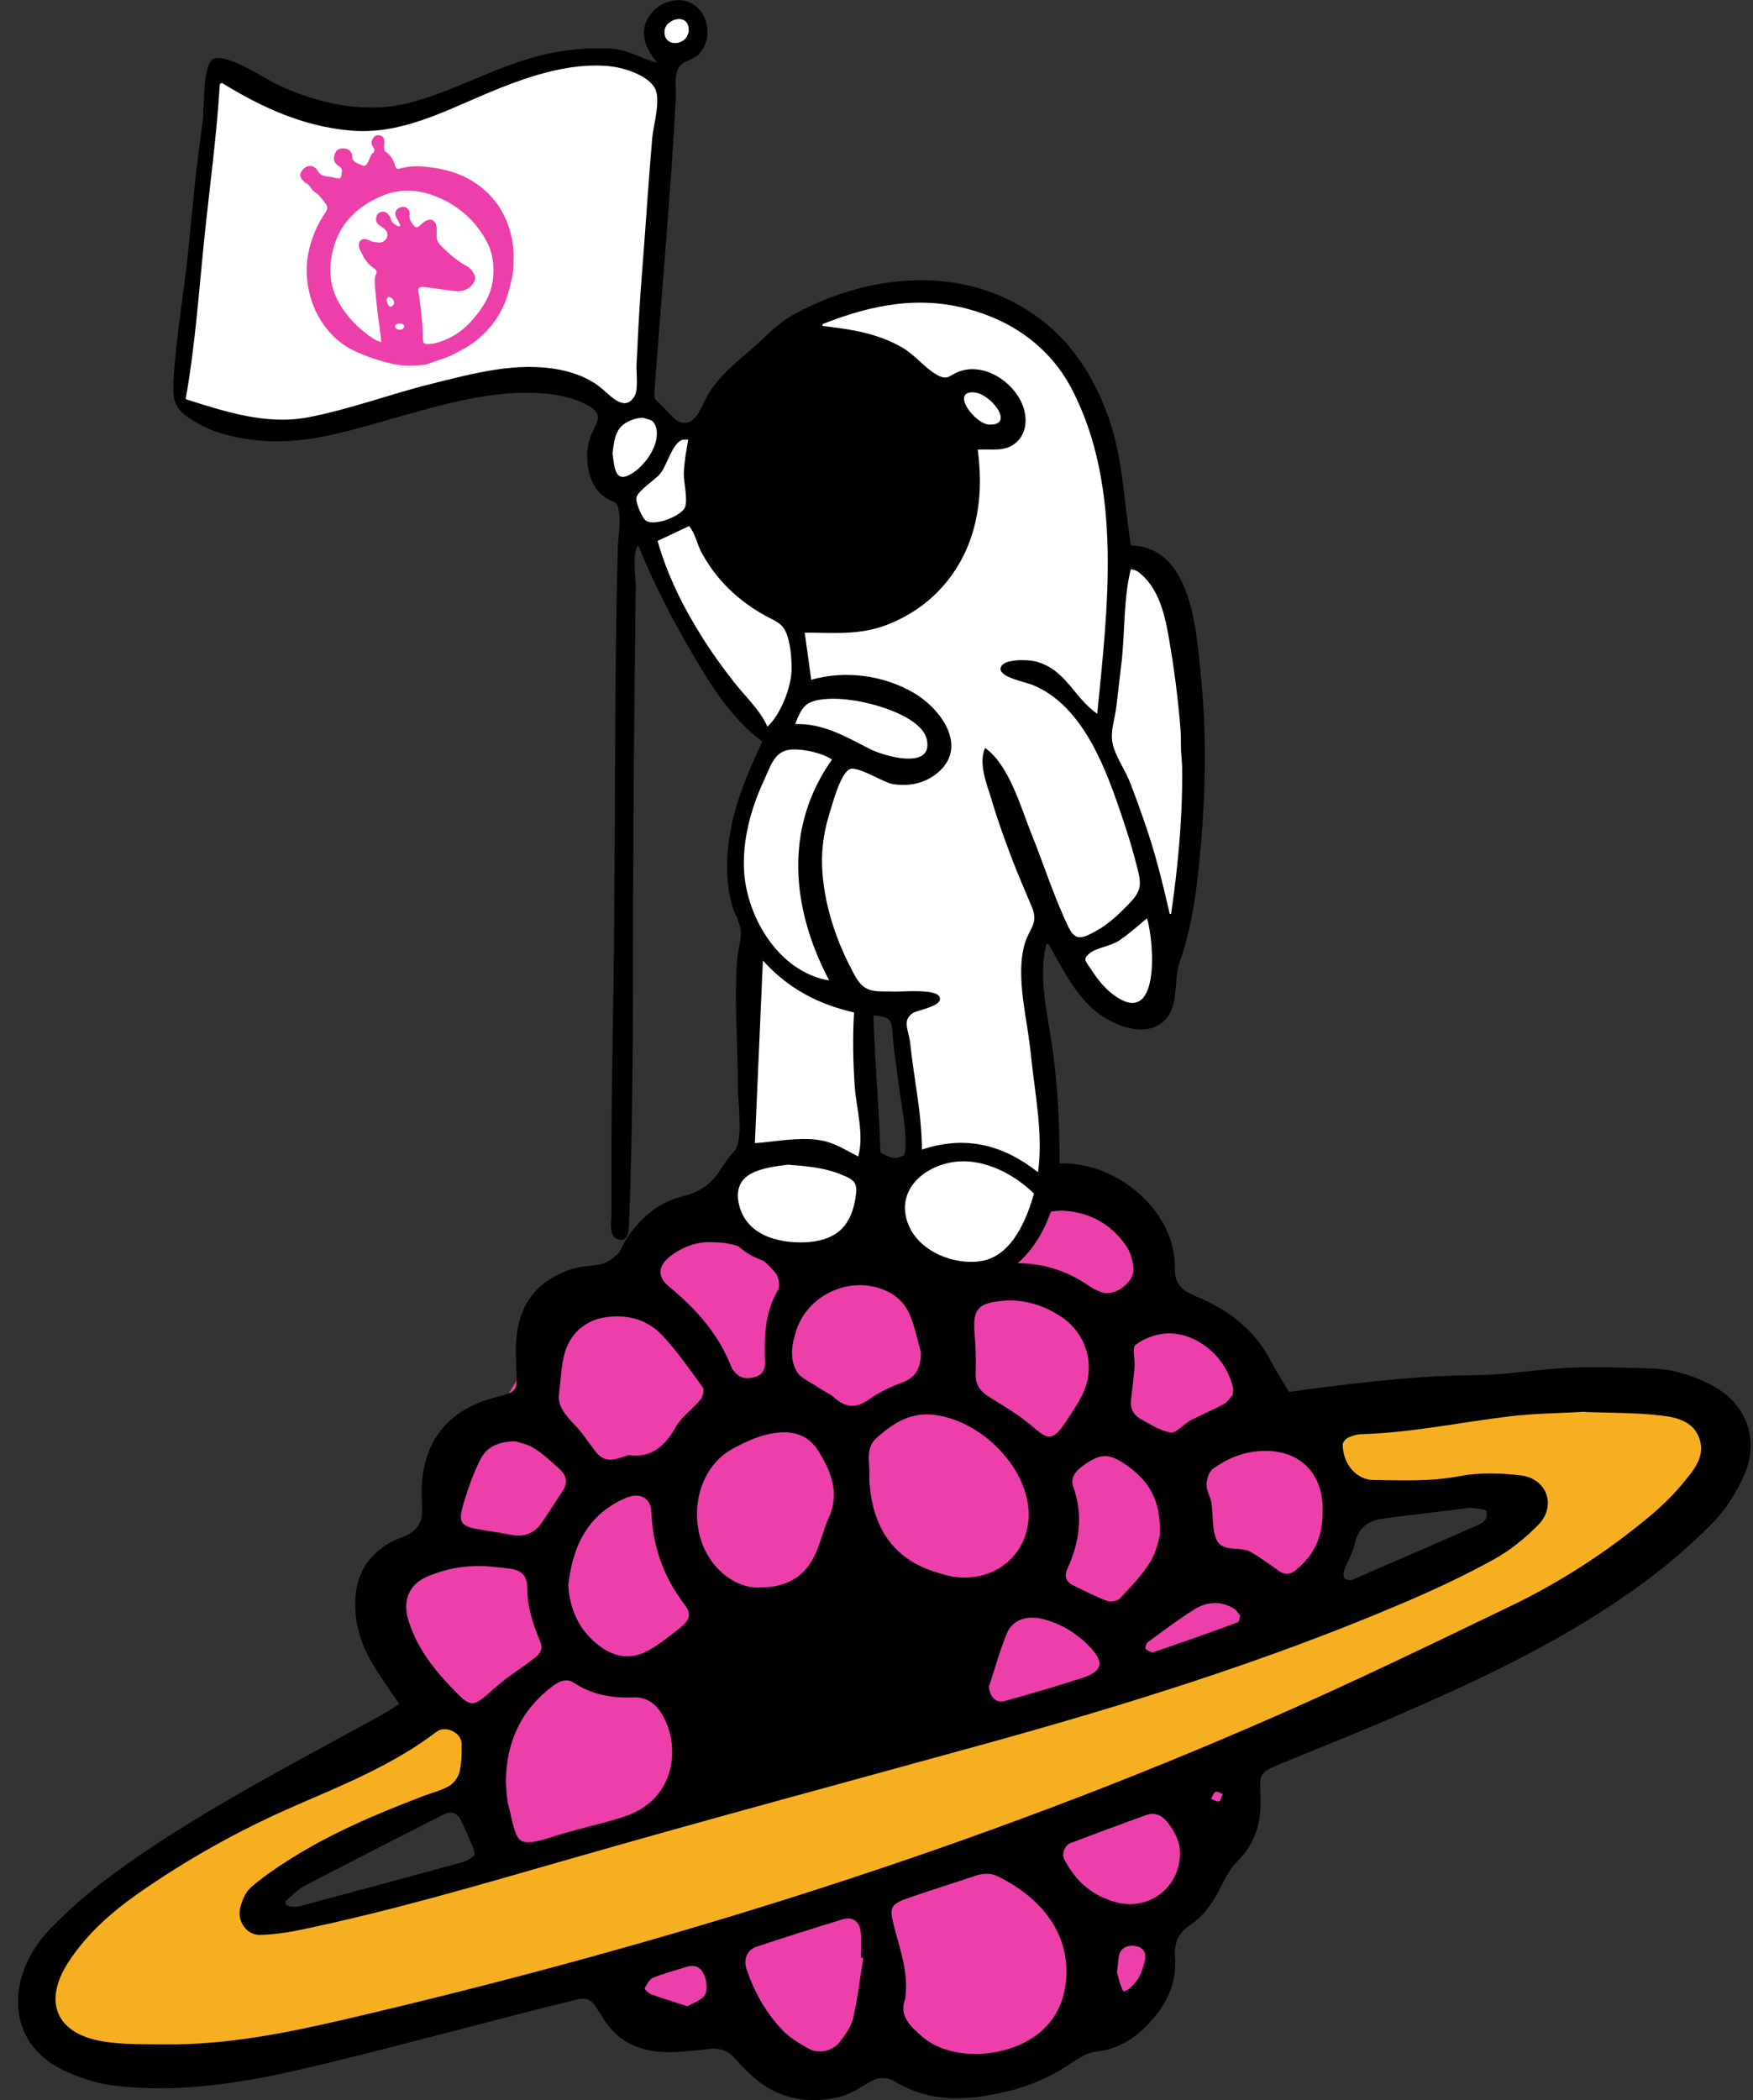<svg width="86" height="103" viewBox="0 0 86 103" fill="none" xmlns="http://www.w3.org/2000/svg">
<rect x="0" y="0" width="86" height="103" fill="#333333" stroke="none"/>
<g clip-path="url(#clip0_3030_4756)">
<path d="M12.677 93.555C14.747 94.394 17.729 93.222 19.57 92.735C21.831 92.135 24.017 91.267 26.268 90.634C29.047 89.852 31.874 89.24 34.657 88.468C39.922 87.007 45.094 85.117 50.439 84.086C56.25 82.964 61.628 80.69 67.144 78.807C69.492 78.006 71.49 76.195 73.647 74.845C73.601 74.634 73.555 74.423 73.509 74.212C72.803 74.154 73.405 73.368 72.697 73.348C71.524 73.317 69.033 74.114 67.875 73.991C67.135 73.912 66.271 73.698 65.751 73.231C65.178 72.718 64.653 71.859 64.612 71.125C64.557 70.113 65.442 69.508 66.419 69.264C67.096 69.094 67.797 68.964 68.491 68.93C72.544 68.743 76.6 68.561 80.655 68.446C81.857 68.412 83.371 68.067 83.956 69.53C84.498 70.888 84.195 72.401 83.238 73.478C81.905 74.977 80.454 76.44 78.825 77.598C72.682 81.963 65.884 85.081 58.784 87.583C54.074 89.243 49.389 90.984 44.642 92.533C42.964 93.08 41.124 93.123 39.373 93.478C38.234 93.709 37.112 94.047 36.002 94.404C34.069 95.023 32.183 95.807 30.224 96.316C27.499 97.021 24.759 97.625 22.384 99.246C22.005 99.505 21.555 99.705 21.108 99.822C15.86 101.208 10.573 102.108 5.135 101.043C2.533 100.532 1.377 98.383 2.436 96.021C3.34 94.004 3.531 93.929 5.551 92.862C9.543 90.754 14.515 86.907 18.568 84.916C19.316 84.549 20.215 84.403 21.059 84.328C22.66 84.187 23.61 84.897 23.806 86.213C23.985 87.42 23.122 88.614 21.61 88.725C18.3 88.967 15.318 92.121 12.68 93.56L12.677 93.555Z" fill="#F7AF22"/>
<path d="M21.576 76.303C22.157 74.212 22.624 72.526 23.095 70.842C23.136 70.693 23.17 70.509 23.276 70.418C25.003 68.916 25.663 66.628 27.197 65.047C28.88 63.313 30.984 61.992 32.863 60.447C34.169 59.373 35.806 58.723 37.008 57.312C38.284 55.811 40.928 55.922 42.538 57.365C43.38 58.118 44.139 58.238 45.225 58.255C46.451 58.272 47.667 58.881 48.787 59.469C50.018 59.327 51.251 59.056 52.482 59.068C55.118 59.092 56.7 60.337 57.316 62.886C57.548 63.843 58.032 64.347 58.886 64.709C60.455 65.374 61.36 66.597 61.507 68.273C61.611 69.441 62.126 69.981 63.289 70.338C66.414 71.302 67.224 74.046 65.098 76.49C64.15 77.582 63.171 78.611 62.298 79.79C61.089 81.426 58.985 81.824 57.016 81.844C55.841 81.856 55.007 82.189 54.051 82.81C52.971 83.515 51.672 84.021 50.4 84.283C48.535 84.664 47.662 83.805 47.638 81.923C47.607 79.512 45.716 77.912 43.285 78.15C42.021 78.275 40.85 78.459 39.81 79.311C39.3 79.728 38.55 79.898 37.88 80.073C35.837 80.608 34.826 82.052 35.099 84.139C35.477 87.022 34.63 87.765 32.062 89.163C30.302 90.123 27.876 91.327 25.864 91.185C24.822 91.113 24.621 90.823 24.261 89.818C23.823 88.595 23.453 87.343 22.967 86.139C22.694 85.46 22.384 84.683 21.847 84.244C20.638 83.261 19.944 82.019 19.439 80.611C18.742 78.666 19.015 77.867 20.812 76.749C21.202 76.507 21.605 76.289 21.574 76.306L21.576 76.303ZM57.72 76.063C57.193 77.171 55.981 77.939 55.911 79.69C57.401 78.599 58.054 77.558 57.72 76.063Z" fill="#ED3FAA"/>
<path d="M47.566 102.146C46.732 101.894 45.665 101.784 44.846 101.278C43.815 100.64 42.971 100.417 41.83 100.973C40.722 101.513 39.477 101.431 38.502 100.633C37.066 99.457 35.417 99.273 33.671 99.237C32.899 99.222 32.048 99.22 31.39 98.896C30.861 98.637 30.355 97.951 30.22 97.368C30.036 96.591 30.691 96.095 31.439 95.927C36.082 94.896 40.364 92.809 44.908 91.473C49.394 90.156 53.788 88.533 58.216 87.027C59.174 86.7 60.078 86.556 60.702 87.549C61.321 88.533 60.746 89.248 60.134 90.027C59.138 91.298 58.231 92.641 57.365 94.004C57.142 94.351 57.13 94.886 57.162 95.325C57.312 97.404 56.136 98.688 54.48 99.578C53.051 100.347 51.534 100.969 50.021 101.568C49.31 101.849 48.519 101.926 47.568 102.139L47.566 102.146Z" fill="#ED3FAA"/>
<path d="M19.586 83.575C19.16 82.942 18.759 82.374 18.389 81.786C17.755 80.781 17.383 79.702 17.429 78.491C17.474 77.212 18.052 76.272 19.153 75.644C19.489 75.452 19.9 75.375 20.207 75.152C20.43 74.991 20.645 74.692 20.679 74.43C20.749 73.898 20.657 73.346 20.693 72.806C20.843 70.554 22.06 69.122 24.306 68.53C25.373 68.249 25.382 68.261 25.331 67.141C25.31 66.678 25.288 66.208 25.322 65.748C25.46 63.906 26.4 62.733 28.185 62.203C28.628 62.071 29.121 62.102 29.566 61.977C29.842 61.901 30.1 61.694 30.313 61.491C30.473 61.335 30.533 61.083 30.657 60.886C31.341 59.792 32.248 58.97 33.539 58.658C34.419 58.447 34.976 57.994 35.474 57.178C36.78 55.041 39.553 54.422 41.875 55.612C42.356 55.859 42.753 56.26 43.219 56.535C43.469 56.682 43.851 56.857 44.071 56.768C45.855 56.058 47.27 56.737 48.581 57.864C48.946 58.181 49.292 58.075 49.63 57.838C52.83 55.583 57.717 58.555 57.635 62.222C57.618 62.978 58.01 63.299 58.658 63.57C60.206 64.213 61.511 65.165 62.312 66.693C62.595 67.232 62.926 67.743 63.236 68.269C63.772 68.194 64.309 68.115 64.849 68.048C67.33 67.739 69.811 67.463 72.321 67.446C73.878 67.436 75.431 67.151 76.988 67.081C78.314 67.021 79.646 67.081 80.974 67.112C82.006 67.136 82.983 67.431 83.895 67.892C85.672 68.787 86.366 70.597 85.542 72.406C85.162 73.238 84.645 74.063 84.004 74.711C82.971 75.759 81.839 76.73 80.652 77.606C76.928 80.356 72.759 82.316 68.527 84.148C66.665 84.954 64.778 85.7 62.902 86.475C61.806 86.928 61.785 86.931 61.838 88.125C61.891 89.346 61.596 90.411 60.699 91.3C60.38 91.617 60.14 92.032 59.942 92.44C59.562 93.222 59.108 93.941 58.37 94.426C57.775 94.817 57.591 95.342 57.645 96.018C57.736 97.167 57.301 98.153 56.571 99.007C55.848 99.851 54.999 100.482 53.814 100.611C53.381 100.659 52.943 100.923 52.569 101.177C51.654 101.798 50.675 102.247 49.601 102.523C47.659 103.019 45.747 103.187 43.931 102.105C43.478 101.837 43.077 101.854 42.627 102.132C42.167 102.415 41.686 102.722 41.171 102.844C39.643 103.211 38.216 102.945 36.997 101.904C36.644 101.602 36.325 101.254 36.011 100.911C35.662 100.527 35.242 100.434 34.743 100.496C34.202 100.563 33.655 100.618 33.109 100.642C31.597 100.71 30.332 100.268 29.535 98.891C29.457 98.757 29.353 98.637 29.28 98.501C29.068 98.114 28.77 97.944 28.32 98.064C27.793 98.203 27.259 98.318 26.729 98.453C23.177 99.364 19.632 100.311 16.07 101.182C13.032 101.926 9.973 102.554 6.808 102.391C5.864 102.343 4.936 102.254 4.048 101.914C3.758 101.803 3.461 101.7 3.18 101.568C0.697 100.403 0.503 98.059 1.308 96.287C1.591 95.663 2.007 95.061 2.491 94.572C3.306 93.742 4.176 92.953 5.105 92.25C7.784 90.226 10.682 88.53 13.617 86.902C15.322 85.957 17.042 85.031 18.749 84.093C19.015 83.947 19.267 83.772 19.586 83.573V83.575ZM77.743 69.24C76.495 69.312 75.237 69.321 73.999 69.472C71.598 69.763 69.226 70.269 66.795 70.338C66.57 70.346 66.333 70.415 66.13 70.513C66.012 70.571 65.869 70.739 65.871 70.856C65.881 71.792 66.539 72.576 67.371 72.586C68.773 72.6 70.166 72.672 71.574 72.401C72.553 72.212 73.608 72.24 74.604 72.36C75.898 72.514 76.374 73.862 75.467 74.785C74.822 75.442 74.074 76.047 73.269 76.49C71.837 77.277 70.35 77.975 68.844 78.615C62.087 81.498 55.084 83.666 48.005 85.616C41.236 87.482 34.458 89.303 27.711 91.243C23.438 92.471 19.172 93.723 14.817 94.634C14.137 94.776 13.438 94.881 12.747 94.896C12.106 94.91 11.622 94.227 11.784 93.577C11.874 93.219 12.033 92.809 12.299 92.576C12.882 92.066 13.53 91.624 14.188 91.209C16.236 89.907 18.464 88.967 20.727 88.101C21.165 87.933 21.631 87.823 22.031 87.595C22.263 87.461 22.48 87.163 22.543 86.902C22.647 86.456 22.657 85.978 22.647 85.516C22.635 84.976 21.854 84.597 21.409 84.938C19.276 86.566 16.809 87.545 14.379 88.607C11.726 89.766 9.209 91.173 6.837 92.823C5.487 93.764 4.249 94.853 3.352 96.237C2.085 98.196 2.771 99.752 5.069 100.124C6.063 100.285 7.095 100.256 8.109 100.266C11.1 100.295 14.024 99.714 16.906 99.043C32.598 95.387 47.925 90.61 62.679 84.124C66.534 82.431 70.326 80.592 74.12 78.764C76.517 77.608 78.746 76.171 80.797 74.476C81.394 73.982 81.975 73.447 82.468 72.854C83.007 72.207 83.684 71.487 83.38 70.583C83.027 69.53 81.934 69.465 81.022 69.377C79.939 69.271 77.74 69.278 77.74 69.242L77.743 69.24ZM44.407 98.026C44.095 98.858 44.639 99.374 45.27 99.908C46.818 101.22 49.877 100.909 51.301 99.412C51.858 98.829 52.162 98.155 52.273 97.349C52.571 95.167 51.401 93.224 48.939 92.02C48.557 91.833 48.191 91.883 47.809 92.01C46.774 92.361 45.73 92.684 44.697 93.039C43.655 93.397 43.611 93.51 43.872 94.524C44.163 95.646 44.581 96.75 44.409 98.026H44.407ZM42.649 72.586C42.783 74.963 43.863 76.467 45.889 77.097C46.187 77.188 46.487 77.289 46.794 77.332C49.154 77.663 50.907 75.754 50.368 73.454C49.894 71.434 47.819 69.581 45.727 69.379C44.639 69.276 43.776 69.828 43.004 70.521C42.458 71.01 42.661 71.667 42.651 72.272C42.646 72.504 42.651 72.737 42.651 72.588L42.649 72.586ZM24.814 87.394C24.845 87.713 24.841 88.106 24.93 88.478C25.402 90.423 25.225 90.689 27.281 90.032C28.391 89.677 29.542 89.454 30.647 89.087C33.034 88.298 33.358 85.906 32.639 84.381C32.32 83.702 31.868 83.213 31.048 83.247C30.011 83.29 29.041 83.115 28.156 82.532C27.781 82.285 27.411 82.467 27.087 82.714C25.559 83.877 24.836 85.432 24.814 87.394ZM37.326 77.855C38.601 77.848 39.435 77.33 39.928 76.363C40.243 75.749 40.38 75.051 40.663 74.421C41.21 73.202 40.765 72.159 40.139 71.149C39.74 70.506 39.128 70.218 38.359 70.252C37.474 70.288 36.705 70.641 35.948 71.051C33.88 72.173 33.587 75.413 35.35 77.066C35.941 77.62 36.651 77.901 37.324 77.857L37.326 77.855ZM30.86 71.365C31.844 71.516 32.584 71.012 33.128 70.022C33.416 69.499 33.97 69.125 34.359 68.65C34.48 68.504 34.567 68.165 34.48 68.048C33.851 67.175 33.23 66.283 32.494 65.498C31.699 64.647 30.615 64.417 29.491 64.644C29.065 64.731 28.613 64.985 28.308 65.294C27.489 66.136 27.573 67.285 27.428 68.341C27.336 69.022 27.808 69.465 28.238 69.926C28.606 70.319 28.896 70.782 29.23 71.207C29.491 71.54 29.832 71.669 30.253 71.542C30.4 71.497 30.55 71.456 30.855 71.367L30.86 71.365ZM23.893 76.814C22.865 76.759 21.876 76.924 20.938 77.332C20.074 77.709 19.748 78.5 20.023 79.426C20.408 80.714 21.184 81.757 22.103 82.714C23.16 83.817 23.138 83.798 24.371 82.702C24.945 82.194 25.617 81.796 26.221 81.323C26.458 81.138 26.666 80.903 26.514 80.539C26.156 79.685 25.868 78.822 25.866 77.869C25.866 77.277 25.571 77.013 25.049 76.939C24.666 76.884 24.277 76.857 23.893 76.817V76.814ZM27.878 77.761C27.96 78.973 28.429 79.992 29.43 80.738C30.19 81.304 31.007 81.407 31.829 80.937C32.366 80.63 32.855 80.239 33.341 79.855C33.858 79.445 33.938 79.155 33.575 78.683C32.555 77.344 32.025 75.859 31.958 74.181C31.926 73.42 31.367 73.164 30.63 73.495C28.787 74.325 28.088 75.883 27.875 77.759L27.878 77.761ZM49.461 63.779C49.282 63.793 49.127 63.8 48.973 63.819C47.976 63.935 47.722 64.29 47.807 65.321C47.863 66.007 47.889 66.698 47.865 67.386C47.846 67.921 48.09 68.233 48.513 68.501C49.229 68.957 49.976 69.381 50.612 69.931C51.413 70.619 51.638 70.749 52.361 69.619C52.651 69.168 52.968 68.722 53.175 68.233C53.741 66.897 53.282 65.395 52.061 64.58C51.277 64.055 50.397 63.767 49.461 63.779ZM45.183 66.331C44.992 65.671 44.869 64.978 44.581 64.362C44.4 63.973 44.027 63.592 43.643 63.39C41.911 62.479 39.694 63.383 39.072 65.225C38.847 65.892 38.724 66.623 39.077 67.244C39.28 67.602 39.781 67.796 40.156 68.053C40.41 68.228 40.709 68.35 40.937 68.552C41.476 69.031 41.979 69.091 42.6 68.655C43.101 68.302 43.672 68.019 44.25 67.808C44.978 67.542 45.164 67.045 45.183 66.331ZM42.349 96.025C42.313 96.021 42.274 96.013 42.238 96.009C42.238 95.623 42.252 95.236 42.235 94.853C42.209 94.263 41.86 93.972 41.338 94.133C39.928 94.565 38.523 95.008 37.125 95.471C36.644 95.63 36.46 96.095 36.632 96.601C37.012 97.709 37.578 98.724 38.388 99.568C38.753 99.949 39.237 100.237 39.706 100.491C40.175 100.745 40.85 100.592 41.188 100.16C41.466 99.803 41.756 99.398 41.856 98.971C42.081 98.002 42.192 97.006 42.351 96.023L42.349 96.025ZM64.88 73.96C64.88 74.029 64.89 73.874 64.88 73.72C64.747 72.06 63.591 71.082 61.889 71.161C60.999 71.202 60.21 71.535 59.507 72.032C59.308 72.171 59.197 72.547 59.192 72.816C59.185 73.111 59.383 73.403 59.429 73.706C59.526 74.315 59.441 74.996 59.69 75.528C59.985 76.159 60.844 75.816 61.371 76.121C61.84 76.392 62.278 76.716 62.718 77.032C63.013 77.246 63.279 77.236 63.557 77.013C64.466 76.284 64.94 75.356 64.88 73.962V73.96ZM56.895 75.361C57.001 73.487 56.271 72.545 55.18 71.801C54.382 71.257 53.937 71.283 53.081 71.924C52.745 72.175 52.501 72.499 52.648 72.907C53.154 74.308 52.96 75.644 52.356 76.96C52.206 77.287 52.286 77.567 52.612 77.73C53.168 78.008 53.724 78.294 54.302 78.515C54.477 78.582 54.81 78.531 54.929 78.404C55.461 77.843 56.012 77.277 56.418 76.627C56.733 76.123 56.844 75.495 56.89 75.358L56.895 75.361ZM34.925 60.922C34.248 60.889 33.532 61.114 32.889 61.606C32.286 62.066 32.224 62.611 32.821 63.1C34.153 64.194 35.266 65.443 35.89 67.072C35.916 67.141 35.972 67.201 36.02 67.261C36.294 67.614 36.649 67.65 37.05 67.53C37.396 67.427 37.544 67.168 37.532 66.844C37.488 65.609 37.503 64.397 38.165 63.273C38.281 63.076 38.206 62.623 38.047 62.431C37.278 61.51 36.313 60.915 34.925 60.925V60.922ZM60.471 68.417C60.486 68.264 60.51 68.185 60.496 68.113C60.196 66.573 58.701 65.304 57.18 65.402C56.67 65.436 56.111 65.652 55.71 65.959C55.524 66.103 55.688 66.666 55.659 67.038C55.618 67.573 55.55 68.108 55.487 68.64C55.437 69.07 55.603 69.403 55.974 69.602C56.445 69.856 56.924 70.183 57.434 70.254C57.719 70.293 58.053 69.852 58.392 69.674C58.938 69.384 59.514 69.149 60.056 68.851C60.239 68.751 60.36 68.535 60.469 68.417H60.471ZM57.889 90.907C57.906 90.389 57.657 89.838 57.25 89.343C56.98 89.012 56.634 88.871 56.223 89.02C54.982 89.468 53.744 89.929 52.511 90.396C52.228 90.504 52.08 90.926 52.201 91.166C52.752 92.257 53.596 93.001 54.803 93.308C56.358 93.704 57.877 92.586 57.889 90.91V90.907ZM25.298 70.691C24.413 70.686 23.856 71.003 23.564 71.581C23.218 72.267 22.962 73.003 22.741 73.742C22.449 74.72 22.592 74.874 23.716 75.044C24.178 75.114 24.637 75.195 25.097 75.279C25.747 75.396 26.249 75.185 26.604 74.646C26.945 74.128 27.29 73.612 27.624 73.089C27.868 72.706 27.781 72.346 27.46 72.056C27.056 71.694 26.654 71.314 26.2 71.024C25.885 70.823 25.484 70.758 25.298 70.693V70.691ZM52.049 59.378C50.682 59.414 49.877 60.04 49.301 61.044C48.982 61.603 49.101 61.982 49.705 61.961C51.074 61.91 52.29 62.292 53.405 63.052C53.594 63.181 53.804 63.287 54.017 63.369C54.687 63.625 55.688 62.882 55.606 62.153C55.565 61.786 55.446 61.388 55.238 61.088C54.438 59.932 53.284 59.399 52.046 59.378H52.049ZM23.283 90.979C23.264 90.84 23.271 90.756 23.242 90.689C23.027 90.192 22.824 89.689 22.575 89.209C22.413 88.897 22.103 88.816 21.786 88.977C19.501 90.14 17.216 91.305 14.945 92.493C14.609 92.668 14.338 92.963 14.043 93.212C14.007 93.243 13.987 93.354 14.011 93.387C14.053 93.442 14.135 93.49 14.205 93.498C14.357 93.514 14.522 93.533 14.667 93.498C17.37 92.775 20.074 92.049 22.77 91.308C22.966 91.255 23.131 91.082 23.286 90.981L23.283 90.979ZM48.513 82.729C48.566 83.23 48.864 83.546 49.299 83.424C50.569 83.067 51.841 82.707 53.093 82.294C54.082 81.971 54.177 81.537 53.514 80.824C52.861 80.124 52.09 79.644 51.156 79.404C50.392 79.208 49.674 79.431 49.393 80.109C49.045 80.961 48.803 81.853 48.513 82.729ZM40.46 57.382C39.5 57.241 38.842 57.502 38.197 57.778C37.174 58.214 37.121 58.653 37.899 59.406C38.456 59.944 38.978 60.519 39.457 61.126C40.01 61.829 41.164 61.411 41.396 60.79C41.64 60.138 41.817 59.459 42.001 58.785C42.119 58.351 41.906 58.013 41.541 57.823C41.133 57.61 40.683 57.471 40.458 57.382H40.46ZM72.12 73.95C70.826 74.109 69.366 74.289 67.905 74.468C67.136 74.562 66.633 74.917 66.459 75.725C66.365 76.169 66.106 76.577 65.947 77.008C65.9 77.131 65.898 77.327 65.968 77.416C66.029 77.493 66.249 77.519 66.355 77.474C68.413 76.589 70.469 75.692 72.519 74.79C72.657 74.73 72.8 74.632 72.885 74.512C72.95 74.421 72.947 74.265 72.935 74.142C72.93 74.094 72.819 74.037 72.749 74.022C72.599 73.991 72.442 73.984 72.118 73.95H72.12ZM46.005 58.627C45.667 58.756 45.338 58.807 45.118 58.987C44.709 59.32 44.334 59.706 43.996 60.111C43.594 60.589 43.681 60.932 44.184 61.212C44.849 61.582 45.524 61.939 46.16 62.354C46.869 62.819 47.094 62.738 47.468 61.915C47.942 60.881 47.744 59.987 46.975 59.212C46.721 58.958 46.342 58.824 46.005 58.627ZM60.846 79.234C60.735 79.109 60.653 78.966 60.529 78.891C59.869 78.493 59.187 78.553 58.568 78.946C57.794 79.438 57.057 79.99 56.317 80.534C56.232 80.596 56.164 80.834 56.206 80.872C56.302 80.966 56.493 81.062 56.6 81.026C57.976 80.558 59.347 80.073 60.711 79.572C60.791 79.543 60.805 79.344 60.849 79.232L60.846 79.234ZM33.721 98.397C34.03 98.222 34.337 98.126 34.523 97.925C34.768 97.659 34.671 96.949 34.41 96.632C34.175 96.347 33.875 96.397 33.571 96.496C33.056 96.663 32.526 96.795 32.03 97.004C31.849 97.081 31.725 97.33 31.629 97.524C31.609 97.563 31.817 97.764 31.95 97.812C32.523 98.019 33.109 98.198 33.721 98.395V98.397ZM54.798 96.726C54.864 96.946 54.926 97.311 55.088 97.627C55.178 97.803 55.778 97.273 55.971 96.776C56.053 96.567 56.128 96.352 56.172 96.131C56.235 95.802 56.128 95.548 55.773 95.457C55.342 95.347 54.96 95.543 54.897 95.91C54.859 96.131 54.844 96.356 54.801 96.726H54.798ZM59.985 87.984C59.864 87.943 59.71 87.84 59.637 87.88C59.531 87.94 59.482 88.106 59.412 88.226C59.548 88.274 59.707 88.386 59.806 88.348C59.898 88.312 59.927 88.113 59.985 87.986V87.984Z" fill="black"/>
<path d="M37.861 29.702C37.725 29.524 37.629 29.421 37.559 29.304C37.176 28.651 36.758 28.016 36.434 27.335C35.994 26.416 35.626 25.464 35.237 24.521C35.184 24.392 35.181 24.236 35.176 24.092C35.167 23.761 35.191 23.428 35.164 23.099C35.15 22.907 35.106 22.699 35.007 22.535C34.831 22.245 34.613 21.977 34.388 21.72C34.311 21.634 34.158 21.578 34.035 21.569C33.798 21.552 33.551 21.555 33.317 21.588C33.07 21.624 32.889 21.559 32.775 21.351C32.548 20.931 32.226 20.65 31.74 20.554C31.523 20.511 31.394 20.358 31.406 20.123C31.431 19.689 31.452 19.252 31.484 18.818C31.503 18.528 31.561 18.24 31.559 17.95C31.549 16.995 31.614 16.048 31.706 15.098C31.815 13.992 31.846 12.88 31.98 11.779C32.045 11.229 32.086 10.68 32.146 10.131C32.212 9.519 32.335 8.912 32.466 8.31C32.572 7.821 32.734 7.346 32.852 6.862C32.906 6.646 32.942 6.421 32.942 6.197C32.944 5.564 32.993 4.919 32.557 4.375C32.499 4.303 32.461 4.204 32.388 4.156C31.767 3.734 31.189 3.216 30.376 3.183C29.897 2.866 29.375 3.017 28.862 3.034C28.717 3.039 28.567 3.005 28.422 3.015C28.282 3.024 28.144 3.06 28.006 3.094C27.943 3.108 27.888 3.161 27.825 3.171C27.433 3.235 27.039 3.288 26.65 3.358C26.362 3.408 26.072 3.458 25.796 3.547C25.177 3.749 24.563 3.969 23.951 4.188C23.325 4.413 22.701 4.646 22.077 4.878C22.002 4.907 21.927 4.936 21.857 4.974C21.083 5.396 20.256 5.706 19.426 5.994C18.921 6.169 18.401 6.394 17.83 6.255C17.482 6.171 17.129 6.109 16.781 6.025C16.186 5.881 15.584 5.761 15.006 5.574C14.031 5.257 13.083 4.866 12.188 4.36C11.98 4.243 11.763 4.132 11.535 4.063C11.296 3.991 10.953 3.315 10.764 3.473C10.469 3.718 10.479 4.854 10.203 5.123C10.159 5.166 10.254 7.589 10.193 8.054C10.145 8.421 10.133 8.793 10.068 9.155C9.973 9.675 9.937 10.198 9.867 10.719C9.826 11.016 9.748 11.309 9.746 11.613C9.746 11.704 9.712 11.793 9.695 11.884C9.659 12.09 9.623 12.297 9.591 12.503C9.55 12.776 9.511 13.047 9.473 13.321C9.461 13.412 9.439 13.503 9.434 13.594C9.378 14.611 9.34 15.628 9.262 16.643C9.214 17.261 9.105 17.875 9.016 18.489C9.006 18.564 8.965 18.643 8.914 18.7C8.493 19.166 8.791 19.624 9.354 19.96C9.676 20.151 9.915 20.9 10.3 20.926C10.445 20.936 10.588 20.969 10.73 20.993C10.899 21.022 11.069 21.051 11.238 21.084C11.456 21.128 11.673 21.176 11.893 21.221C11.983 21.24 12.075 21.271 12.164 21.271C12.832 21.267 13.499 21.262 14.166 21.24C14.389 21.233 14.611 21.178 14.832 21.137C15.143 21.077 15.451 20.986 15.765 20.948C16.587 20.842 17.363 20.571 18.145 20.324C18.778 20.125 19.412 19.926 20.05 19.746C20.522 19.612 20.998 19.487 21.479 19.401C21.83 19.338 22.19 19.358 22.531 19.211C22.643 19.163 22.8 19.185 22.925 19.216C23.187 19.278 23.436 19.24 23.668 19.132C23.951 19.003 24.236 19.029 24.531 19.048C24.863 19.067 25.194 19.055 25.525 19.051C26.006 19.046 26.485 19.031 26.966 19.036C27.259 19.039 27.552 19.053 27.842 19.089C28.253 19.142 28.613 19.334 28.882 19.636C29.189 19.981 29.491 20.305 29.977 20.379C30.115 20.401 30.183 20.497 30.19 20.631C30.202 20.883 30.207 21.125 30.076 21.365C29.912 21.667 29.772 21.984 29.653 22.305C29.491 22.739 30.504 23.739 30.594 24.186C30.724 24.848 30.212 24.749 30.654 25.205C31.131 25.697 31.491 26.267 31.856 26.836C31.989 27.044 32.05 27.299 32.144 27.531C32.354 28.047 32.555 28.565 32.78 29.074C32.903 29.352 33.053 29.618 33.208 29.88C33.59 30.515 33.95 31.165 34.374 31.774C35.314 33.124 36.284 34.453 37.246 35.787C37.409 36.012 37.597 36.221 37.759 36.446C38.001 36.785 38.001 36.933 37.708 37.209C37.126 37.756 36.717 38.42 36.352 39.113C36.248 39.31 36.173 39.531 36.132 39.746C36.045 40.197 35.875 40.632 35.885 41.102C35.904 41.984 35.842 42.872 36.066 43.742C36.108 43.901 36.081 44.083 36.066 44.251C36.037 44.584 36.025 44.906 36.25 45.198C36.33 45.304 36.361 45.469 36.364 45.606C36.376 46.241 36.374 46.877 36.364 47.513C36.364 47.642 36.313 47.769 36.296 47.901C36.265 48.175 36.207 48.45 36.228 48.721C36.253 49.007 36.32 49.299 36.434 49.563C36.627 50.014 36.661 50.482 36.69 50.959C36.736 51.724 36.792 52.489 36.838 53.254C36.847 53.398 36.826 53.545 36.823 53.691C36.811 54.298 36.802 54.907 36.792 55.514C36.792 55.578 36.826 55.65 36.811 55.71C36.64 56.428 36.569 57.178 36.151 57.821C36.071 57.943 35.989 58.063 35.907 58.186C35.559 58.704 35.464 59.263 35.66 59.852C35.829 60.361 36.095 60.819 36.509 61.179C36.826 61.452 37.172 61.627 37.607 61.51C37.633 61.503 37.66 61.495 37.687 61.498C38.158 61.546 38.637 61.562 39.101 61.651C39.495 61.726 39.861 61.738 40.233 61.575C40.572 61.426 40.925 61.303 41.271 61.174C41.655 61.032 41.921 60.754 42.117 60.419C42.337 60.042 42.463 59.632 42.564 59.2C42.721 58.529 42.676 57.859 42.702 57.185C42.712 56.922 42.782 56.658 42.772 56.396C42.739 55.499 42.683 54.602 42.632 53.703C42.603 53.202 42.55 52.7 42.545 52.199C42.54 51.667 42.514 51.144 42.412 50.619C42.313 50.11 42.277 49.477 42.794 49.467C43.072 49.462 43.57 49.911 43.848 49.937C44.059 49.959 44.144 50.091 44.141 50.292C44.139 50.53 44.141 50.77 44.141 51.007C44.141 51.324 44.117 51.643 44.264 51.943C44.308 52.031 44.286 52.151 44.303 52.254C44.342 52.513 44.383 52.772 44.424 53.031C44.436 53.111 44.451 53.187 44.46 53.266C44.523 53.734 44.569 54.207 44.649 54.672C44.736 55.166 44.857 55.653 44.963 56.142C45.021 56.413 45.072 56.687 45.135 56.955C45.176 57.126 45.096 57.236 44.978 57.334C44.845 57.447 44.707 57.55 44.579 57.665C44.322 57.895 44.153 58.169 44.134 58.524C44.129 58.627 44.076 58.725 44.054 58.828C44.025 58.97 43.967 59.118 43.986 59.255C44.175 60.574 44.588 61.704 45.776 62.486C46.218 62.776 48.624 62.757 49.207 62.383C49.957 61.903 50.504 61.291 50.791 60.443C50.927 60.042 51.048 59.637 51.164 59.231C51.193 59.13 51.193 59.023 51.193 58.917C51.198 58.639 51.188 58.365 51.314 58.099C51.367 57.986 51.352 57.84 51.352 57.708C51.355 56.821 51.36 55.933 51.35 55.046C51.35 54.852 51.289 54.657 51.251 54.466C51.188 54.156 51.123 53.849 51.05 53.54C50.958 53.142 50.844 52.748 50.765 52.348C50.651 51.767 50.458 51.199 50.47 50.597C50.47 50.518 50.465 50.436 50.441 50.362C50.247 49.765 50.245 49.17 50.441 48.573C50.465 48.498 50.47 48.414 50.467 48.338C50.448 47.467 50.806 46.69 51.069 45.889C51.137 45.683 51.304 45.647 51.485 45.781C51.57 45.843 51.64 45.927 51.698 46.014C52.032 46.508 52.361 47.007 52.687 47.505C53.147 48.203 53.577 48.928 54.218 49.484C54.426 49.664 54.656 49.844 54.907 49.949C55.785 50.324 56.61 50.103 56.994 49.132C57.159 48.717 57.251 48.273 57.371 47.844C57.468 47.501 57.587 47.162 57.654 46.815C57.763 46.244 57.819 45.666 57.93 45.095C58.172 43.86 58.068 42.613 58.085 41.37C58.097 40.43 58.099 39.487 58.082 38.547C58.073 38.099 58.005 37.653 57.966 37.207C57.952 37.036 57.932 36.864 57.93 36.693C57.925 36.017 57.94 35.341 57.925 34.667C57.911 34.005 57.908 33.34 57.831 32.686C57.763 32.112 57.635 31.539 57.471 30.985C57.279 30.34 57.026 29.716 56.794 29.083C56.692 28.807 56.542 28.563 56.324 28.354C56.02 28.064 55.679 27.91 55.248 27.918C54.453 27.934 54.489 27.968 54.477 27.167C54.465 26.387 54.453 25.605 54.385 24.828C54.339 24.279 54.201 23.739 54.102 23.195C54.044 22.871 53.993 22.547 53.921 22.226C53.783 21.607 53.628 20.993 53.343 20.42C53.055 19.84 52.813 19.235 52.491 18.674C51.88 17.607 51.12 16.65 50.061 15.976C49.372 15.537 48.622 15.254 47.81 15.1C47.401 15.024 46.999 14.959 46.588 14.954C46.576 14.954 46.559 14.954 46.55 14.949C46.076 14.676 45.561 14.832 45.065 14.808C44.678 14.789 44.291 14.796 43.902 14.791C43.836 14.791 43.757 14.777 43.706 14.805C43.295 15.04 42.847 14.942 42.412 14.954C42.284 14.957 42.156 14.997 42.028 15.028C41.95 15.048 41.88 15.096 41.803 15.105C41.358 15.168 40.905 15.201 40.465 15.29C39.694 15.443 39.01 15.77 38.412 16.297C37.665 16.959 37.111 17.739 36.833 18.691C36.644 19.336 36.507 19.991 36.664 20.679C36.782 21.204 36.799 21.756 36.935 22.276C37.123 22.996 37.225 23.766 37.825 24.317C38.042 24.519 37.996 24.8 37.943 25.032C37.791 25.704 37.904 26.378 37.89 27.047C37.875 27.706 37.926 28.368 37.95 29.028C37.958 29.222 37.994 29.419 37.846 29.702H37.861Z" fill="white"/>
<path d="M25.191 12.731C25.225 13.323 25.073 13.88 24.909 14.441C24.642 15.338 24.135 16.057 23.428 16.65C23.083 16.94 22.684 17.156 22.277 17.362C21.849 17.58 21.383 17.698 20.935 17.868C20.911 17.878 20.884 17.883 20.858 17.887C20.311 17.945 19.76 17.964 19.223 17.839C18.602 17.695 17.997 17.489 17.412 17.221C16.696 16.892 16.159 16.376 15.746 15.726C15.393 15.17 15.187 14.554 15.09 13.908C15.018 13.426 15.03 12.937 15.122 12.448C15.259 11.704 15.55 11.03 15.97 10.412C16.075 10.258 16.094 10.14 15.97 9.985C15.813 9.788 15.683 9.574 15.463 9.433C15.385 9.385 15.315 9.313 15.269 9.236C15.199 9.116 15.11 9.028 14.986 8.965C14.952 8.948 14.923 8.915 14.897 8.886C14.708 8.694 14.682 8.57 14.795 8.399C14.943 8.176 15.158 8.083 15.376 8.176C15.465 8.215 15.547 8.303 15.596 8.39C15.69 8.562 15.828 8.627 16.014 8.646C16.198 8.665 16.382 8.711 16.563 8.747C16.66 8.766 16.72 8.73 16.742 8.639C16.756 8.574 16.752 8.507 16.766 8.442C16.793 8.311 16.756 8.231 16.631 8.152C16.387 8.001 16.336 7.831 16.416 7.579C16.476 7.387 16.592 7.291 16.79 7.279C17.013 7.265 17.165 7.346 17.25 7.526C17.262 7.55 17.281 7.577 17.279 7.601C17.235 7.946 17.523 7.992 17.738 8.099C17.859 8.159 17.939 8.135 18.014 8.023C18.062 7.946 18.091 7.857 18.133 7.773C18.174 7.692 18.195 7.586 18.263 7.536C18.408 7.426 18.379 7.318 18.297 7.198C18.2 7.059 18.217 6.927 18.297 6.79C18.374 6.658 18.481 6.608 18.631 6.639C18.756 6.665 18.836 6.744 18.851 6.888C18.86 6.991 18.848 7.099 18.843 7.205C18.839 7.301 18.848 7.392 18.935 7.454C19.172 7.625 19.315 7.855 19.385 8.135C19.419 8.27 19.482 8.303 19.629 8.263C19.994 8.162 20.369 8.138 20.742 8.167C22.045 8.267 23.221 8.665 24.12 9.668C24.592 10.193 24.892 10.798 25.061 11.481C25.165 11.899 25.213 12.313 25.194 12.736L25.191 12.731ZM18.403 13.539C18.527 13.321 18.507 13.266 18.287 13.117C17.97 12.906 17.825 12.575 17.663 12.261C17.591 12.122 17.571 11.93 17.68 11.807C17.799 11.675 17.975 11.726 18.128 11.788C18.164 11.803 18.195 11.836 18.234 11.843C18.365 11.867 18.495 11.894 18.628 11.896C18.778 11.896 18.957 11.759 18.988 11.627C19.025 11.476 18.998 11.335 18.87 11.232C18.797 11.174 18.72 11.124 18.643 11.073C18.476 10.963 18.415 10.822 18.464 10.637C18.5 10.491 18.599 10.402 18.739 10.387C18.928 10.368 19.035 10.483 19.126 10.62C19.141 10.642 19.148 10.668 19.153 10.694C19.194 10.898 19.346 11.004 19.513 11.093C19.54 11.107 19.583 11.1 19.615 11.088C19.627 11.083 19.637 11.035 19.627 11.016C19.569 10.898 19.504 10.783 19.443 10.666C19.349 10.481 19.39 10.313 19.55 10.217C19.825 10.049 20.128 10.2 20.094 10.522C20.067 10.771 20.183 10.925 20.321 11.083C20.398 11.172 20.466 11.167 20.563 11.09C20.667 11.006 20.759 10.908 20.872 10.841C21.134 10.687 21.387 10.822 21.416 11.124C21.429 11.256 21.431 11.39 21.421 11.52C21.402 11.748 21.489 11.913 21.654 12.078C22.033 12.453 22.435 12.8 22.906 13.055C23.073 13.143 23.158 13.282 23.25 13.429C23.337 13.566 23.327 13.705 23.25 13.841C23.092 14.122 22.834 14.256 22.529 14.278C22.321 14.292 22.106 14.249 21.895 14.223C21.513 14.175 21.131 14.11 20.747 14.072C20.575 14.055 20.49 14.153 20.529 14.311C20.582 14.539 20.766 16.158 20.742 16.472C20.737 16.537 20.739 16.604 20.747 16.671C20.761 16.827 20.819 16.875 20.981 16.875C21.351 16.875 21.685 16.741 22.011 16.59C22.493 16.367 22.884 16.031 23.223 15.633C23.719 15.05 24.118 14.429 24.188 13.635C24.246 12.999 24.178 12.397 23.871 11.831C23.288 10.762 22.413 10.016 21.271 9.589C20.439 9.277 19.581 9.26 18.764 9.598C17.296 10.203 16.389 11.277 16.227 12.88C16.164 13.503 16.251 14.115 16.546 14.69C16.95 15.477 17.547 16.086 18.27 16.583C18.401 16.671 18.553 16.729 18.701 16.791C18.742 16.808 18.27 13.789 18.411 13.544L18.403 13.539ZM18.957 14.705C18.988 14.801 19.01 14.892 19.051 14.973C19.071 15.009 19.143 15.05 19.18 15.04C19.233 15.026 19.3 14.978 19.317 14.928C19.368 14.791 19.322 14.693 19.177 14.597C19.141 14.573 19.071 14.561 19.035 14.578C18.996 14.597 18.981 14.659 18.955 14.705H18.957ZM19.605 16.165C19.644 16.163 19.692 16.172 19.719 16.153C19.767 16.12 19.83 16.072 19.835 16.026C19.837 15.978 19.787 15.892 19.743 15.88C19.661 15.856 19.562 15.858 19.479 15.88C19.433 15.892 19.378 15.971 19.38 16.019C19.38 16.065 19.446 16.117 19.491 16.151C19.518 16.17 19.567 16.16 19.605 16.165Z" fill="#ED3FAA"/>
<path d="M37.36 20.094C37.36 20.718 37.786 21.144 38.41 21.149C39.034 21.154 39.464 20.73 39.464 20.106C39.464 19.485 38.993 19 38.395 19.01C37.808 19.019 37.36 19.489 37.36 20.094Z" fill="white"/>
<path d="M36.335 21.857C35.934 21.852 35.699 22.085 35.69 22.492C35.68 22.924 35.912 23.178 36.321 23.183C36.703 23.188 36.969 22.931 36.981 22.547C36.993 22.145 36.727 21.862 36.335 21.859V21.857Z" fill="white"/>
<path d="M33.791 1.451C33.798 2.221 32.638 2.394 32.592 1.605C32.553 0.919 33.782 0.58 33.791 1.451Z" fill="white"/>
<path d="M42.843 49.801C43.919 49.885 43.706 50.124 43.827 51.146C43.924 51.959 44.025 52.77 44.141 53.581C44.262 54.442 44.461 55.379 44.422 56.25C44.388 57.025 43.929 57.327 43.619 57.972C42.415 60.476 44.92 62.87 47.329 62.913C50.368 62.966 51.96 59.651 51.977 57.015C51.989 55.173 51.894 53.324 51.643 51.499C51.404 49.77 50.92 48.031 51.331 46.301C51.365 46.297 51.396 46.294 51.43 46.289C52.081 47.417 52.647 48.63 53.645 49.511C54.414 50.189 55.962 50.894 56.934 50.213C57.911 49.527 57.534 48.155 57.875 47.186C58.354 45.824 58.6 44.411 58.762 42.975C59.113 39.84 59.246 36.511 58.932 33.372C58.714 31.211 58.554 26.829 55.486 26.752C55.123 24.613 55.113 22.504 54.366 20.425C53.723 18.636 52.712 16.971 51.2 15.777C47.621 12.944 42.809 13.309 38.961 15.412C38.113 15.875 37.518 16.568 36.797 17.185C36.026 17.844 35.307 18.432 34.761 19.307C34.41 19.869 34.098 21.149 33.189 20.612C33.039 20.523 32.614 20.024 32.461 19.885C32.081 19.542 32.079 19.588 32.12 19.015C32.466 14.287 32.899 9.574 33.153 4.84C33.177 4.401 33.058 3.631 33.329 3.262C33.537 2.979 34.043 2.928 34.301 2.645C34.867 2.024 34.843 0.986 34.241 0.398C33.554 -0.271 32.478 -0.026 31.924 0.688C31.286 1.516 31.651 2.374 32.255 3.082C31.472 2.89 30.865 2.444 30.016 2.391C28.884 2.322 27.755 2.425 26.657 2.684C24.348 3.228 22.299 4.492 20.009 5.061C17.867 5.591 15.608 5.082 13.647 4.168C13.03 3.881 11.137 2.595 10.479 2.888C9.911 3.14 10.032 5.384 9.945 5.97C9.635 8.054 9.446 10.148 9.241 12.244C9.03 14.393 8.624 16.523 8.513 18.679C8.46 19.715 8.573 20.063 9.461 20.622C10.373 21.195 11.33 21.435 12.392 21.571C14.742 21.874 16.856 21.207 19.093 20.578C21.221 19.979 23.417 19.298 25.646 19.267C26.681 19.252 27.765 19.348 28.703 19.808C29.91 20.401 29.042 20.792 28.855 21.833C28.698 22.706 28.901 23.881 29.699 24.406C30.176 24.723 30.258 24.493 30.362 25.083C30.464 25.651 30.321 26.373 30.306 26.951C30.239 29.412 30.21 31.872 30.193 34.333C30.159 39.171 30.161 44.006 30.089 48.844C30.052 51.273 30.004 53.705 29.997 56.137C29.994 57.262 29.997 58.387 29.997 59.512C29.997 59.852 29.854 60.594 30.268 60.764C30.889 61.023 30.853 60.188 30.867 59.826C31.08 54.322 31.044 48.789 31.061 43.279C31.071 40.49 31.09 37.703 31.119 34.914C31.134 33.607 31.148 32.3 31.163 30.992C31.17 30.266 31.179 29.539 31.187 28.815C31.194 28.273 31.01 27.196 31.3 26.723C32.033 28.541 32.921 30.266 33.907 31.959C34.848 33.573 35.871 35.24 37.399 36.37C36.608 38.053 35.91 39.706 35.718 41.572C35.612 42.605 35.658 43.618 35.98 44.613C36.086 44.944 36.297 45.273 36.338 45.618C36.391 46.052 36.214 46.486 36.178 46.915C35.999 48.971 36.2 51.127 36.197 53.192C36.197 54.072 36.391 55.209 36.202 56.058C36.043 56.773 35.365 57.08 35.121 57.783C34.659 59.114 35.564 60.8 36.722 61.493C38.209 62.385 40.647 62.366 41.992 61.198C43.392 59.982 43.23 57.648 43.169 55.984C43.094 53.921 42.908 51.873 42.85 49.808L42.843 49.801ZM45.227 56.382C45.227 54.626 44.835 52.914 44.654 51.175C44.586 50.537 44.236 50.05 44.78 49.686C45.007 49.535 46.359 49.333 46.076 48.868C45.851 48.498 44.337 48.64 43.946 48.63C42.956 48.602 42.439 48.765 41.936 47.844C41.094 46.309 40.495 44.613 40.352 42.862C40.272 41.893 40.376 40.924 40.666 39.994C40.821 39.497 41.206 37.984 41.667 37.734C42.047 37.528 43.324 38.377 43.796 38.454C44.579 38.583 45.363 38.427 45.982 37.917C47.529 36.641 46.173 34.775 44.847 33.993C43.348 33.11 41.467 32.863 39.798 33.34C39.689 32.559 39.585 31.801 39.479 31.028C40.874 31.028 42.129 31.167 43.469 30.661C44.477 30.28 45.404 29.678 46.134 28.889C47.885 27.006 48.301 24.517 47.967 22.051C48.642 22.006 49.329 22.192 49.877 21.682C50.33 21.26 50.393 20.629 50.233 20.063C49.904 18.899 48.521 17.871 47.278 18.154C46.579 18.314 46.577 18.717 45.986 18.396C45.392 18.072 44.903 17.422 44.296 17.065C43.048 16.333 41.764 16.156 40.354 15.985C40.354 15.954 40.354 15.925 40.354 15.894C42.828 14.923 45.21 14.448 47.82 15.249C49.914 15.889 51.609 17.185 52.61 19.135C55.082 23.946 54.339 29.836 53.829 35.007C52.663 34.209 52.274 32.765 50.724 32.422C50.458 32.362 49.092 32.273 49.087 32.813C49.084 33.221 50.332 33.465 50.627 33.58C53.236 34.621 54.351 37.972 55.171 40.432C55.42 41.178 55.638 41.934 55.827 42.697C56.02 43.478 55.931 43.764 55.365 44.349C54.883 44.848 54.371 45.333 53.756 45.668C53.113 46.018 52.763 46.179 52.426 45.484C51.713 44.011 51.215 42.411 50.601 40.895C50.078 39.6 49.517 37.53 48.327 36.681C47.979 37.478 48.434 38.497 48.668 39.293C48.937 40.207 49.263 41.106 49.599 41.999C49.916 42.84 50.276 43.656 50.622 44.483C50.973 45.325 50.465 45.544 50.245 46.383C49.829 47.968 50.405 50.007 50.562 51.614C50.748 53.533 51.191 55.566 50.925 57.492C49.217 56.149 47.38 55.667 45.232 56.38L45.227 56.382ZM10.784 4.12C10.818 4.104 10.854 4.084 10.888 4.068C12.844 5.269 14.883 6.207 17.214 6.404C19.62 6.608 21.68 5.512 23.83 4.607C25.707 3.818 27.891 3.024 29.968 3.255C30.623 3.327 31.75 3.689 32.113 4.298C32.444 4.854 32.055 6.138 31.999 6.759C31.811 8.881 31.685 11.006 31.516 13.129C31.428 14.225 31.356 15.323 31.3 16.422C31.276 16.914 31.252 17.403 31.228 17.895C31.211 18.238 31.317 19.091 31.146 19.401C30.684 20.231 30.004 19.468 29.562 19.087C28.979 18.585 28.256 18.297 27.509 18.144C25.385 17.71 23.221 18.317 21.173 18.823C19.151 19.324 17.156 20.079 15.112 20.468C13.064 20.857 11.04 20.188 9.108 19.576C9.579 16.947 9.758 14.259 10.034 11.601C10.293 9.109 10.634 6.622 10.784 4.12ZM37.034 56.068C37.165 53.077 37.293 50.146 37.426 47.107C38.664 48.491 40.178 49.266 41.9 49.657C41.825 50.844 41.851 52.067 41.929 53.254C41.999 54.31 42.412 55.694 42.1 56.72C41.225 56.269 40.748 55.907 39.704 55.866C38.79 55.83 37.934 56.001 37.034 56.065V56.068ZM57.456 44.826C57.432 44.826 57.41 44.826 57.386 44.824C57.043 43.327 56.685 41.874 56.182 40.418C55.943 39.725 55.696 39.032 55.428 38.348C55.191 37.746 54.721 37.096 54.584 36.473C54.453 35.878 54.702 35.245 54.772 34.621C54.852 33.921 54.932 33.223 55.016 32.523C55.2 30.995 55.103 29.316 55.498 27.829C56.779 28.529 57.125 30.004 57.35 31.326C57.602 32.794 57.8 34.288 57.913 35.772C58.141 38.732 57.877 41.895 57.454 44.826H57.456ZM40.678 48.086C38.236 47.683 36.652 45.023 36.507 42.766C36.408 41.226 36.833 39.663 37.481 38.272C37.786 37.619 37.972 36.895 38.691 36.777C39.257 36.686 40.345 36.916 40.816 37.255C38.444 40.596 38.821 44.572 40.678 48.083V48.086ZM33.803 25.8C34.098 26.123 34.2 26.702 34.415 27.097C34.667 27.56 34.966 27.999 35.31 28.402C35.931 29.129 36.696 29.726 37.532 30.191C37.963 30.431 38.333 30.525 38.545 30.983C38.78 31.484 38.845 32.319 38.833 32.863C38.814 33.722 38.289 35.062 37.648 35.638C37.307 34.849 36.55 34.142 36.018 33.465C35.462 32.76 34.937 32.033 34.459 31.273C33.528 29.798 32.734 28.208 32.26 26.529C32.795 26.277 33.295 26.042 33.806 25.802L33.803 25.8ZM50.724 58.538C50.373 59.802 49.645 61.587 48.163 61.843C46.831 62.076 45.138 61.392 44.589 60.119C43.938 58.612 45.022 57.394 46.485 57.046C48.02 56.682 49.645 57.485 50.724 58.536V58.538ZM38.654 57.121C39.549 57.195 40.357 57.25 41.198 57.576C41.977 57.879 42.1 58.013 41.955 58.84C41.709 60.253 40.889 60.879 39.462 60.929C38.096 60.977 36.582 60.534 36.251 59.056C35.895 57.468 37.452 57.274 38.654 57.121ZM39.01 35.513C39.324 34.715 39.481 34.396 40.386 34.295C41.036 34.223 41.755 34.312 42.391 34.446C43.242 34.626 45.285 35.235 45.479 36.317C45.742 37.801 43.288 37.046 42.703 36.748C41.517 36.149 40.395 35.463 39.01 35.513ZM56.272 45.042C56.637 46.256 56.927 50.547 54.579 48.755C54.163 48.436 53.829 48.002 53.544 47.568C53.232 47.09 53.113 47.059 53.452 46.757C53.744 46.498 54.504 46.397 54.891 46.138C55.379 45.812 55.814 45.412 56.269 45.04L56.272 45.042ZM33.765 21.555C33.668 22.109 33.569 22.639 33.547 23.202C33.53 23.636 33.755 24.476 33.607 24.872C33.453 25.291 32.176 25.809 31.711 25.553C31.516 25.445 31.165 24.637 31.223 24.404C31.312 24.044 32.142 23.536 32.386 23.236C32.807 22.72 33.034 21.384 33.765 21.555ZM30.048 22.224C30.157 21.418 30.215 20.854 31.071 20.571C31.837 20.319 32.311 20.662 32.21 21.468C32.127 22.109 31.595 22.835 31.054 23.188C30.169 23.766 30.154 22.977 30.048 22.224ZM47.723 19.24C48.577 19.242 49.846 20.883 48.521 20.823C47.839 20.792 46.649 19.235 47.723 19.24ZM33.791 1.451C33.798 2.221 32.638 2.394 32.592 1.605C32.553 0.919 33.782 0.58 33.791 1.451Z" fill="black"/>
</g>
<defs>
<clipPath id="clip0_3030_4756">
<rect width="85" height="103" fill="white" transform="translate(0.886)"/>
</clipPath>
</defs>
</svg>
